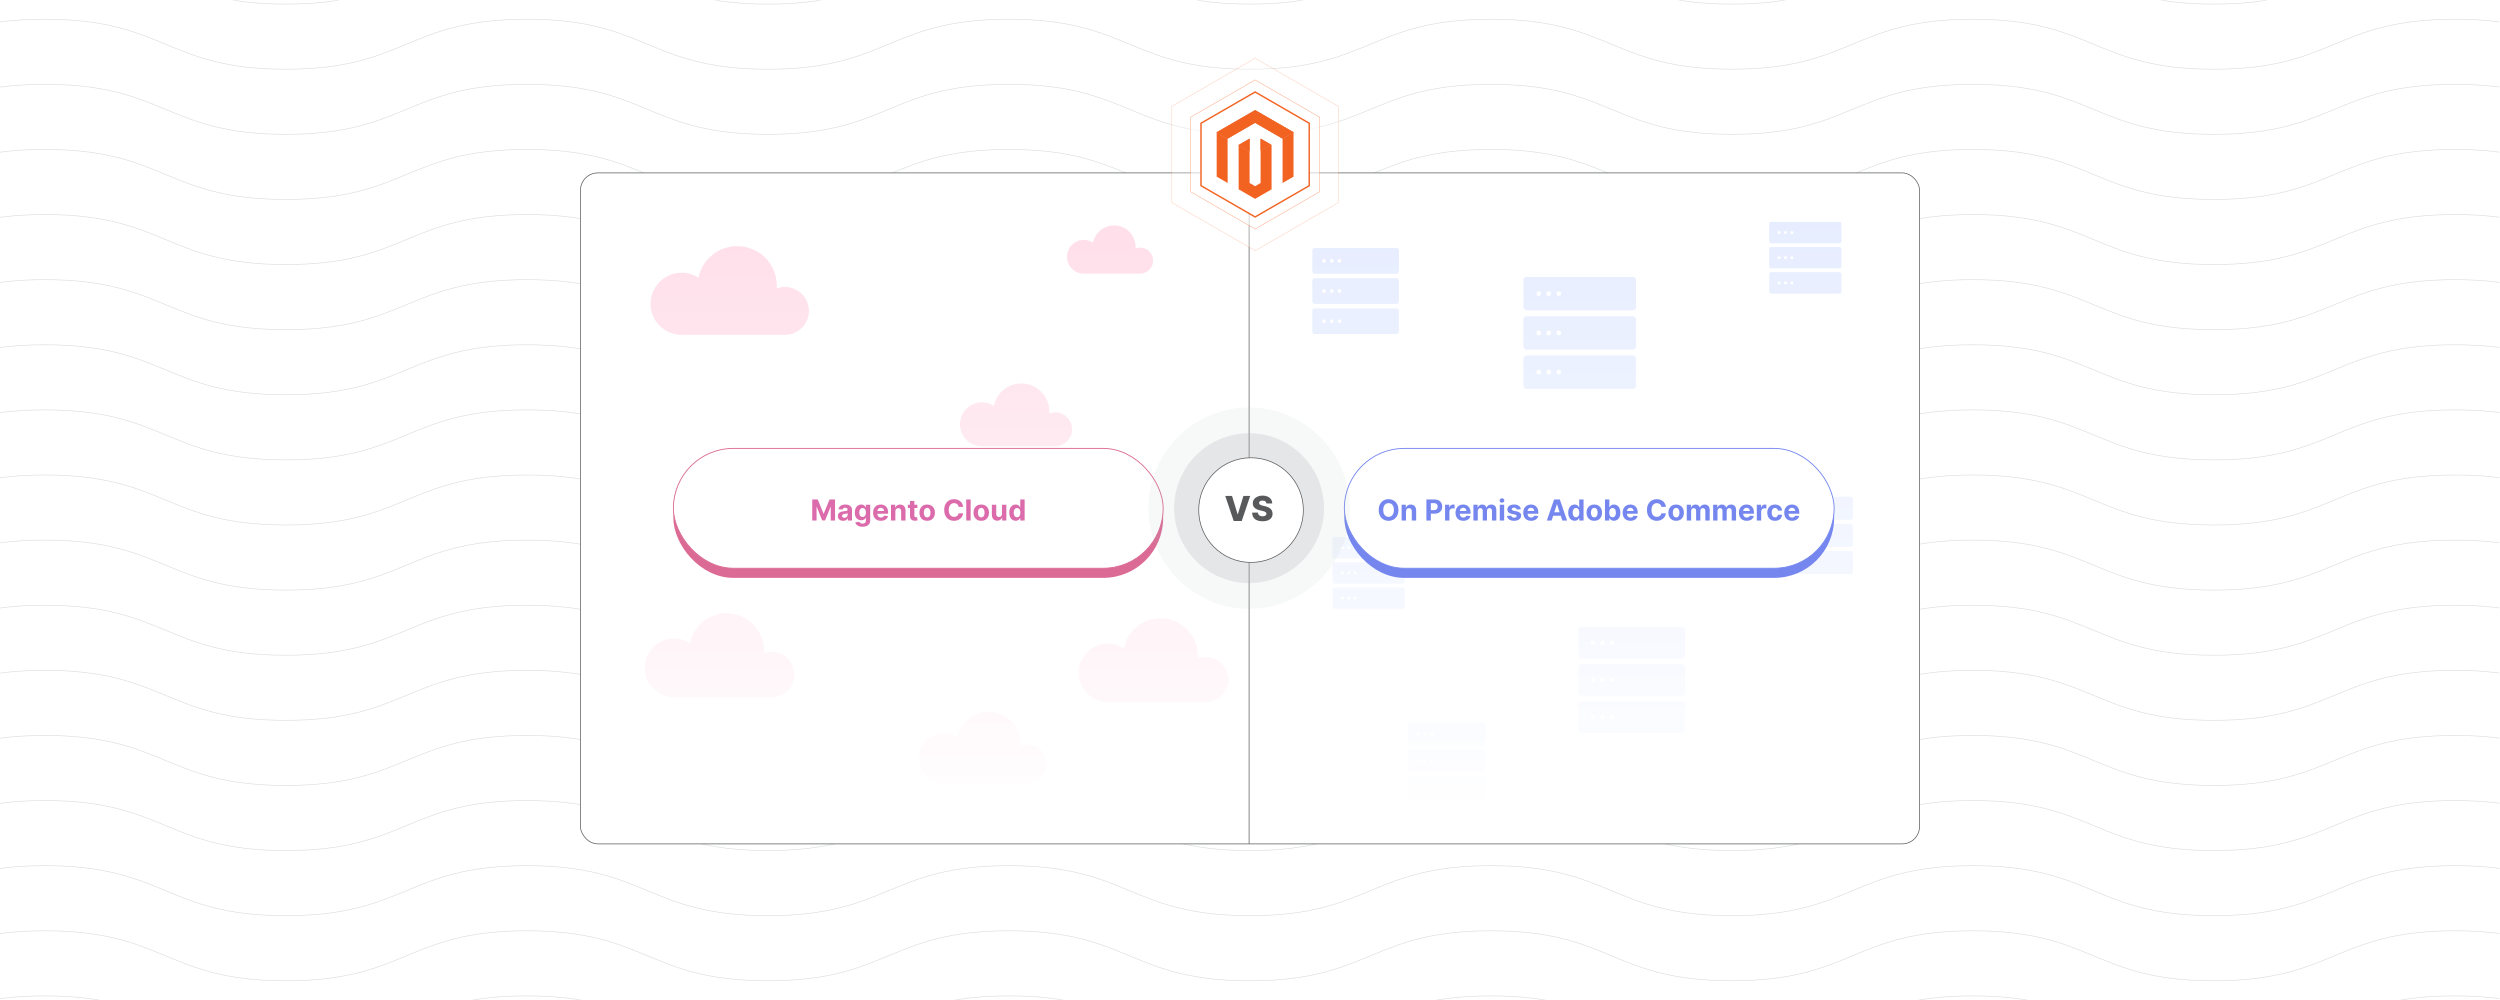 <?xml version="1.0" encoding="UTF-8"?><svg id="Layer_1" xmlns="http://www.w3.org/2000/svg" xmlns:xlink="http://www.w3.org/1999/xlink" viewBox="0 0 1000 400"><defs><clipPath id="clippath"><rect x="-.192" y=".084" width="1000" height="400" fill="none" stroke-width="0"/></clipPath><linearGradient id="linear-gradient" x1="499.643" y1="213.765" x2="499.643" y2="128.159" gradientUnits="userSpaceOnUse"><stop offset="0" stop-color="#fff"/><stop offset=".158" stop-color="#fff" stop-opacity=".987"/><stop offset=".288" stop-color="#fff" stop-opacity=".947"/><stop offset=".408" stop-color="#fff" stop-opacity=".88"/><stop offset=".522" stop-color="#fff" stop-opacity=".785"/><stop offset=".632" stop-color="#fff" stop-opacity=".662"/><stop offset=".738" stop-color="#fff" stop-opacity=".512"/><stop offset=".842" stop-color="#fff" stop-opacity=".333"/><stop offset=".942" stop-color="#fff" stop-opacity=".132"/><stop offset="1" stop-color="#fff" stop-opacity="0"/></linearGradient><linearGradient id="linear-gradient-2" x1="365.799" y1="325.98" x2="365.799" y2="81.887" gradientUnits="userSpaceOnUse"><stop offset="0" stop-color="#fff"/><stop offset=".267" stop-color="#fff" stop-opacity=".721"/><stop offset=".776" stop-color="#fff" stop-opacity=".207"/><stop offset="1" stop-color="#fff" stop-opacity="0"/></linearGradient><linearGradient id="linear-gradient-3" x1="634.186" y1="328.294" x2="634.186" y2="84.201" gradientUnits="userSpaceOnUse"><stop offset="0" stop-color="#fff"/><stop offset=".267" stop-color="#fff" stop-opacity=".722"/><stop offset=".776" stop-color="#fff" stop-opacity=".207"/><stop offset="1" stop-color="#fff" stop-opacity="0"/></linearGradient><filter id="drop-shadow-1" filterUnits="userSpaceOnUse"><feOffset dx="2" dy="2"/><feGaussianBlur result="blur" stdDeviation="3"/><feFlood flood-color="#333" flood-opacity=".07"/><feComposite in2="blur" operator="in"/><feComposite in="SourceGraphic"/></filter><filter id="drop-shadow-2" filterUnits="userSpaceOnUse"><feOffset dx="2" dy="2"/><feGaussianBlur result="blur-2" stdDeviation="3"/><feFlood flood-color="#333" flood-opacity=".07"/><feComposite in2="blur-2" operator="in"/><feComposite in="SourceGraphic"/></filter><filter id="drop-shadow-3" filterUnits="userSpaceOnUse"><feOffset dx=".777" dy=".777"/><feGaussianBlur result="blur-3" stdDeviation="1.165"/><feFlood flood-color="#333" flood-opacity=".07"/><feComposite in2="blur-3" operator="in"/><feComposite in="SourceGraphic"/></filter><filter id="drop-shadow-4" filterUnits="userSpaceOnUse"><feOffset dx="2.409" dy="2.409"/><feGaussianBlur result="blur-4" stdDeviation="3.613"/><feFlood flood-color="#333" flood-opacity=".08"/><feComposite in2="blur-4" operator="in"/><feComposite in="SourceGraphic"/></filter></defs><g clip-path="url(#clippath)"><rect width="1000" height="400" fill="#fff" stroke-width="0"/><path d="M-174.809-18.359C-126.609-18.359-126.609,1.641-78.409,1.641S-30.209-18.359,17.991-18.359,66.192,1.641,114.392,1.641s48.2-20,96.4-20S258.991,1.641,307.191,1.641s48.2-20,96.4-20S451.79,1.641,499.989,1.641s48.201-20,96.401-20S644.59,1.641,692.79,1.641s48.201-20,96.401-20S837.391,1.641,885.591,1.641s48.201-20,96.403-20,48.204,20,96.407,20,48.204-20,96.407-20" fill="none" stroke="#dbdcdd" stroke-miterlimit="10" stroke-width=".25"/><path d="M-174.809,7.686c48.2,0,48.2,20,96.399,20S-30.209,7.686,17.991,7.686s48.2,20,96.4,20S162.592,7.686,210.792,7.686s48.199,20,96.399,20,48.2-20,96.4-20,48.199,20,96.397,20,48.201-20,96.401-20,48.2,20,96.4,20,48.201-20,96.401-20,48.2,20,96.4,20,48.201-20,96.403-20,48.204,20,96.407,20,48.204-20,96.407-20" fill="none" stroke="#dbdcdd" stroke-miterlimit="10" stroke-width=".25"/><path d="M-174.809,33.731c48.2,0,48.2,20,96.399,20S-30.209,33.731,17.991,33.731s48.2,20,96.4,20,48.2-20,96.4-20,48.199,20,96.399,20,48.2-20,96.4-20,48.199,20,96.397,20,48.201-20,96.401-20,48.2,20,96.4,20,48.201-20,96.401-20,48.2,20,96.4,20,48.201-20,96.403-20,48.204,20,96.407,20,48.204-20,96.407-20" fill="none" stroke="#dbdcdd" stroke-miterlimit="10" stroke-width=".25"/><path d="M-174.809,59.776c48.2,0,48.2,20,96.399,20S-30.209,59.776,17.991,59.776s48.2,20,96.4,20,48.2-20,96.4-20,48.199,20,96.399,20,48.2-20,96.4-20,48.199,20,96.397,20,48.201-20,96.401-20,48.2,20,96.4,20,48.201-20,96.401-20,48.2,20,96.4,20,48.201-20,96.403-20,48.204,20,96.407,20,48.204-20,96.407-20" fill="none" stroke="#dbdcdd" stroke-miterlimit="10" stroke-width=".25"/><path d="M-174.809,85.82c48.2,0,48.2,20,96.399,20s48.2-20,96.401-20,48.2,20,96.4,20,48.2-20,96.4-20,48.199,20,96.399,20,48.2-20,96.4-20,48.199,20,96.397,20,48.201-20,96.401-20,48.2,20,96.4,20,48.201-20,96.401-20,48.2,20,96.4,20,48.201-20,96.403-20,48.204,20,96.407,20,48.204-20,96.407-20" fill="none" stroke="#dbdcdd" stroke-miterlimit="10" stroke-width=".25"/><path d="M-174.809,111.865c48.2,0,48.2,20,96.399,20s48.2-20,96.401-20,48.2,20,96.4,20,48.2-20,96.4-20,48.199,20,96.399,20,48.2-20,96.4-20,48.199,20,96.397,20,48.201-20,96.401-20,48.2,20,96.4,20,48.201-20,96.401-20,48.2,20,96.4,20,48.201-20,96.403-20,48.204,20,96.407,20,48.204-20,96.407-20" fill="none" stroke="#dbdcdd" stroke-miterlimit="10" stroke-width=".25"/><path d="M-174.809,137.91c48.2,0,48.2,20,96.399,20s48.2-20,96.401-20,48.2,20,96.4,20,48.2-20,96.4-20,48.199,20,96.399,20,48.2-20,96.4-20,48.199,20,96.397,20,48.201-20,96.401-20,48.2,20,96.4,20,48.201-20,96.401-20,48.2,20,96.4,20,48.201-20,96.403-20,48.204,20,96.407,20,48.204-20,96.407-20" fill="none" stroke="#dbdcdd" stroke-miterlimit="10" stroke-width=".25"/><path d="M-174.809,163.955c48.2,0,48.2,20,96.399,20s48.2-20,96.401-20,48.2,20,96.4,20,48.2-20,96.4-20,48.199,20,96.399,20,48.2-20,96.4-20,48.199,20,96.397,20,48.201-20,96.401-20,48.2,20,96.4,20,48.201-20,96.401-20,48.2,20,96.4,20,48.201-20,96.403-20,48.204,20,96.407,20,48.204-20,96.407-20" fill="none" stroke="#dbdcdd" stroke-miterlimit="10" stroke-width=".25"/><path d="M-174.809,190c48.2,0,48.2,20,96.399,20s48.2-20,96.401-20,48.2,20,96.4,20,48.2-20,96.4-20,48.199,20,96.399,20,48.2-20,96.4-20,48.199,20,96.397,20,48.201-20,96.401-20,48.2,20,96.4,20,48.201-20,96.401-20,48.2,20,96.4,20,48.201-20,96.403-20,48.204,20,96.407,20,48.204-20,96.407-20" fill="none" stroke="#dbdcdd" stroke-miterlimit="10" stroke-width=".25"/><path d="M-174.809,216.045c48.2,0,48.2,20,96.399,20s48.2-20,96.401-20,48.2,20,96.4,20,48.2-20,96.4-20,48.199,20,96.399,20,48.2-20,96.4-20,48.199,20,96.397,20,48.201-20,96.401-20,48.2,20,96.4,20,48.201-20,96.401-20,48.2,20,96.4,20,48.201-20,96.403-20,48.204,20,96.407,20,48.204-20,96.407-20" fill="none" stroke="#dbdcdd" stroke-miterlimit="10" stroke-width=".25"/><path d="M-174.809,242.09c48.2,0,48.2,20,96.399,20s48.2-20,96.401-20,48.2,20,96.4,20,48.2-20,96.4-20,48.199,20,96.399,20,48.2-20,96.4-20,48.199,20,96.397,20,48.201-20,96.401-20,48.2,20,96.4,20,48.201-20,96.401-20,48.2,20,96.4,20,48.201-20,96.403-20,48.204,20,96.407,20,48.204-20,96.407-20" fill="none" stroke="#dbdcdd" stroke-miterlimit="10" stroke-width=".25"/><path d="M-174.809,268.135c48.2,0,48.2,20,96.399,20s48.2-20,96.401-20,48.2,20,96.4,20,48.2-20,96.4-20,48.199,20,96.399,20,48.2-20,96.4-20,48.199,20,96.397,20,48.201-20,96.401-20,48.2,20,96.4,20,48.201-20,96.401-20,48.2,20,96.4,20,48.201-20,96.403-20,48.204,20,96.407,20,48.204-20,96.407-20" fill="none" stroke="#dbdcdd" stroke-miterlimit="10" stroke-width=".25"/><path d="M-174.809,294.18c48.2,0,48.2,20,96.399,20s48.2-20,96.401-20,48.2,20,96.4,20,48.2-20,96.4-20,48.199,20,96.399,20,48.2-20,96.4-20,48.199,20,96.397,20,48.201-20,96.401-20,48.2,20,96.4,20,48.201-20,96.401-20,48.2,20,96.4,20,48.201-20,96.403-20,48.204,20,96.407,20,48.204-20,96.407-20" fill="none" stroke="#dbdcdd" stroke-miterlimit="10" stroke-width=".25"/><path d="M-174.809,320.224c48.2,0,48.2,20,96.399,20s48.2-20,96.401-20,48.2,20,96.4,20,48.2-20,96.4-20,48.199,20,96.399,20,48.2-20,96.4-20,48.199,20,96.397,20,48.201-20,96.401-20,48.2,20,96.4,20,48.201-20,96.401-20,48.2,20,96.4,20,48.201-20,96.403-20,48.204,20,96.407,20,48.204-20,96.407-20" fill="none" stroke="#dbdcdd" stroke-miterlimit="10" stroke-width=".25"/><path d="M-174.809,346.269c48.2,0,48.2,20,96.399,20s48.2-20,96.401-20,48.2,20,96.4,20,48.2-20,96.4-20,48.199,20,96.399,20,48.2-20,96.4-20,48.199,20,96.397,20,48.201-20,96.401-20,48.2,20,96.4,20,48.201-20,96.401-20,48.2,20,96.4,20,48.201-20,96.403-20,48.204,20,96.407,20,48.204-20,96.407-20" fill="none" stroke="#dbdcdd" stroke-miterlimit="10" stroke-width=".25"/><path d="M-174.809,372.314c48.2,0,48.2,20,96.399,20s48.2-20,96.401-20,48.2,20,96.4,20,48.2-20,96.4-20,48.199,20,96.399,20,48.2-20,96.4-20,48.199,20,96.397,20,48.201-20,96.401-20,48.2,20,96.4,20,48.201-20,96.401-20,48.2,20,96.4,20,48.201-20,96.403-20,48.204,20,96.407,20,48.204-20,96.407-20" fill="none" stroke="#dbdcdd" stroke-miterlimit="10" stroke-width=".25"/><path d="M-174.809,398.359c48.2,0,48.2,20,96.399,20s48.2-20,96.401-20,48.2,20,96.4,20,48.2-20,96.4-20,48.199,20,96.399,20,48.2-20,96.4-20,48.199,20,96.397,20,48.201-20,96.401-20,48.2,20,96.4,20,48.201-20,96.401-20,48.2,20,96.4,20,48.201-20,96.403-20,48.204,20,96.407,20,48.204-20,96.407-20" fill="none" stroke="#dbdcdd" stroke-miterlimit="10" stroke-width=".25"/><rect x="232.191" y="69.162" width="535.617" height="268.387" rx="6.925" ry="6.925" fill="#fff" stroke="#58595b" stroke-miterlimit="10" stroke-width=".289"/><rect x="273.653" y="128.159" width="451.98" height="85.606" fill="url(#linear-gradient)" opacity=".72" stroke-width="0"/><line x1="499.637" y1="69.348" x2="499.636" y2="337.549" fill="#fff" stroke="#58595b" stroke-miterlimit="10" stroke-width=".289"/><path d="M314.17,114.779c-1.225-.022-2.399.185-3.482.583.024-.353.04-.709.04-1.068,0-8.749-7.093-15.842-15.842-15.842-7.649,0-14.032,5.421-15.516,12.631-1.991-1.289-4.371-2.026-6.928-1.988-6.735.099-12.231,5.673-12.239,12.409-.008,6.87,5.558,12.441,12.426,12.441h41.361c5.415,0,9.782-4.491,9.577-9.952-.189-5.043-4.352-9.121-9.398-9.213Z" fill="#ffdee9" stroke-width="0"/><path d="M422.189,164.938c-.867-.016-1.698.131-2.465.412.017-.25.028-.502.028-.756,0-6.194-5.021-11.215-11.215-11.215-5.415,0-9.933,3.838-10.984,8.942-1.409-.912-3.094-1.434-4.904-1.408-4.768.07-8.658,4.016-8.664,8.784-.006,4.863,3.935,8.807,8.796,8.807h29.28c3.834,0,6.925-3.18,6.78-7.045-.134-3.57-3.081-6.457-6.653-6.522Z" fill="#ffdee9" stroke-width="0"/><path d="M308.901,260.759c-1.158-.021-2.268.175-3.291.551.022-.334.038-.67.038-1.009,0-8.27-6.704-14.974-14.974-14.974-7.23,0-13.263,5.125-14.666,11.94-1.882-1.218-4.132-1.915-6.548-1.88-6.366.094-11.561,5.362-11.569,11.729-.008,6.493,5.254,11.76,11.745,11.76h39.096c5.119,0,9.246-4.245,9.052-9.407-.179-4.767-4.114-8.622-8.883-8.709Z" fill="#ffdee9" stroke-width="0"/><path d="M482.426,262.747c-1.158-.021-2.268.175-3.291.551.022-.334.038-.67.038-1.009,0-8.27-6.704-14.974-14.974-14.974-7.23,0-13.263,5.125-14.666,11.94-1.882-1.218-4.132-1.915-6.548-1.88-6.366.094-11.561,5.362-11.569,11.729-.008,6.493,5.254,11.76,11.745,11.76h39.096c5.119,0,9.246-4.245,9.052-9.407-.179-4.767-4.114-8.622-8.883-8.709Z" fill="#ffdee9" stroke-width="0"/><path d="M456.126,99.046c-.666-.012-1.304.101-1.893.317.013-.192.022-.385.022-.581,0-4.756-3.856-8.612-8.612-8.612-4.158,0-7.628,2.947-8.435,6.867-1.082-.701-2.376-1.101-3.766-1.081-3.661.054-6.649,3.084-6.653,6.746-.004,3.734,3.022,6.763,6.755,6.763h22.485c2.944,0,5.317-2.442,5.206-5.41-.103-2.741-2.366-4.959-5.109-5.009Z" fill="#ffdee9" stroke-width="0"/><path d="M338.128,192.936c-.666-.012-1.304.101-1.893.317.013-.192.022-.385.022-.581,0-4.756-3.856-8.612-8.612-8.612-4.158,0-7.628,2.947-8.435,6.867-1.082-.701-2.376-1.101-3.766-1.081-3.661.054-6.649,3.084-6.653,6.746-.004,3.734,3.022,6.763,6.755,6.763h22.485c2.944,0,5.317-2.442,5.206-5.41-.103-2.741-2.366-4.959-5.109-5.009Z" fill="#ffdee9" stroke-width="0"/><path d="M411.034,297.839c-.986-.018-1.93.149-2.8.469.019-.284.032-.57.032-.859,0-7.038-5.705-12.743-12.743-12.743-6.153,0-11.287,4.361-12.48,10.16-1.601-1.036-3.516-1.63-5.572-1.599-5.418.08-9.838,4.563-9.845,9.981-.007,5.526,4.471,10.007,9.995,10.007h33.27c4.356,0,7.868-3.613,7.703-8.005-.152-4.056-3.501-7.337-7.559-7.411Z" fill="#ffdee9" stroke-width="0"/><rect x="240.282" y="81.887" width="251.034" height="244.093" fill="url(#linear-gradient-2)" opacity=".99" stroke-width="0"/><rect x="524.914" y="99.201" width="34.656" height="10.283" rx=".958" ry=".958" fill="#e6edff" stroke-width="0"/><circle cx="529.631" cy="104.342" r=".72" fill="#fff" stroke-width="0"/><circle cx="532.709" cy="104.342" r=".72" fill="#fff" stroke-width="0"/><circle cx="535.788" cy="104.342" r=".72" fill="#fff" stroke-width="0"/><rect x="524.914" y="111.279" width="34.656" height="10.283" rx=".958" ry=".958" fill="#e6edff" stroke-width="0"/><circle cx="529.631" cy="116.42" r=".72" fill="#fff" stroke-width="0"/><circle cx="532.709" cy="116.42" r=".72" fill="#fff" stroke-width="0"/><circle cx="535.788" cy="116.42" r=".72" fill="#fff" stroke-width="0"/><rect x="524.914" y="123.356" width="34.656" height="10.283" rx=".958" ry=".958" fill="#e6edff" stroke-width="0"/><circle cx="529.631" cy="128.498" r=".72" fill="#fff" stroke-width="0"/><circle cx="532.709" cy="128.498" r=".72" fill="#fff" stroke-width="0"/><circle cx="535.788" cy="128.498" r=".72" fill="#fff" stroke-width="0"/><rect x="609.363" y="110.77" width="45.068" height="13.372" rx="1.246" ry="1.246" fill="#e6edff" stroke-width="0"/><circle cx="615.497" cy="117.455" r=".936" fill="#fff" stroke-width="0"/><circle cx="619.501" cy="117.455" r=".936" fill="#fff" stroke-width="0"/><circle cx="623.504" cy="117.455" r=".936" fill="#fff" stroke-width="0"/><rect x="609.363" y="126.475" width="45.068" height="13.372" rx="1.246" ry="1.246" fill="#e6edff" stroke-width="0"/><circle cx="615.497" cy="133.161" r=".936" fill="#fff" stroke-width="0"/><circle cx="619.501" cy="133.161" r=".936" fill="#fff" stroke-width="0"/><circle cx="623.504" cy="133.161" r=".936" fill="#fff" stroke-width="0"/><rect x="609.363" y="142.181" width="45.068" height="13.372" rx="1.246" ry="1.246" fill="#e6edff" stroke-width="0"/><circle cx="615.497" cy="148.867" r=".936" fill="#fff" stroke-width="0"/><circle cx="619.501" cy="148.867" r=".936" fill="#fff" stroke-width="0"/><circle cx="623.504" cy="148.867" r=".936" fill="#fff" stroke-width="0"/><rect x="533.012" y="214.834" width="28.872" height="8.566" rx=".798" ry=".798" fill="#e6edff" stroke-width="0"/><circle cx="536.942" cy="219.117" r=".6" fill="#fff" stroke-width="0"/><circle cx="539.506" cy="219.117" r=".6" fill="#fff" stroke-width="0"/><circle cx="542.071" cy="219.117" r=".6" fill="#fff" stroke-width="0"/><rect x="533.012" y="224.896" width="28.872" height="8.566" rx=".798" ry=".798" fill="#e6edff" stroke-width="0"/><circle cx="536.942" cy="229.179" r=".6" fill="#fff" stroke-width="0"/><circle cx="539.506" cy="229.179" r=".6" fill="#fff" stroke-width="0"/><circle cx="542.071" cy="229.179" r=".6" fill="#fff" stroke-width="0"/><rect x="533.012" y="234.958" width="28.872" height="8.566" rx=".798" ry=".798" fill="#e6edff" stroke-width="0"/><circle cx="536.942" cy="239.241" r=".6" fill="#fff" stroke-width="0"/><circle cx="539.506" cy="239.241" r=".6" fill="#fff" stroke-width="0"/><circle cx="542.071" cy="239.241" r=".6" fill="#fff" stroke-width="0"/><rect x="707.694" y="88.739" width="28.872" height="8.566" rx=".798" ry=".798" fill="#e6edff" stroke-width="0"/><circle cx="711.624" cy="93.022" r=".6" fill="#fff" stroke-width="0"/><circle cx="714.189" cy="93.022" r=".6" fill="#fff" stroke-width="0"/><circle cx="716.754" cy="93.022" r=".6" fill="#fff" stroke-width="0"/><rect x="707.694" y="98.8" width="28.872" height="8.566" rx=".798" ry=".798" fill="#e6edff" stroke-width="0"/><circle cx="711.624" cy="103.084" r=".6" fill="#fff" stroke-width="0"/><circle cx="714.189" cy="103.084" r=".6" fill="#fff" stroke-width="0"/><circle cx="716.754" cy="103.084" r=".6" fill="#fff" stroke-width="0"/><rect x="707.694" y="108.862" width="28.872" height="8.566" rx=".798" ry=".798" fill="#e6edff" stroke-width="0"/><circle cx="711.624" cy="113.145" r=".6" fill="#fff" stroke-width="0"/><circle cx="714.189" cy="113.145" r=".6" fill="#fff" stroke-width="0"/><circle cx="716.754" cy="113.145" r=".6" fill="#fff" stroke-width="0"/><rect x="631.389" y="250.786" width="42.662" height="12.658" rx="1.179" ry="1.179" fill="#e6edff" stroke-width="0"/><circle cx="637.196" cy="257.115" r=".886" fill="#fff" stroke-width="0"/><circle cx="640.986" cy="257.115" r=".886" fill="#fff" stroke-width="0"/><circle cx="644.775" cy="257.115" r=".886" fill="#fff" stroke-width="0"/><rect x="631.389" y="265.653" width="42.662" height="12.658" rx="1.179" ry="1.179" fill="#e6edff" stroke-width="0"/><circle cx="637.196" cy="271.982" r=".886" fill="#fff" stroke-width="0"/><circle cx="640.986" cy="271.982" r=".886" fill="#fff" stroke-width="0"/><circle cx="644.775" cy="271.982" r=".886" fill="#fff" stroke-width="0"/><rect x="631.389" y="280.521" width="42.662" height="12.658" rx="1.179" ry="1.179" fill="#e6edff" stroke-width="0"/><circle cx="637.196" cy="286.85" r=".886" fill="#fff" stroke-width="0"/><circle cx="640.986" cy="286.85" r=".886" fill="#fff" stroke-width="0"/><circle cx="644.775" cy="286.85" r=".886" fill="#fff" stroke-width="0"/><rect x="563.09" y="288.879" width="31.186" height="9.253" rx=".862" ry=".862" fill="#e6edff" stroke-width="0"/><circle cx="567.334" cy="293.506" r=".648" fill="#fff" stroke-width="0"/><circle cx="570.105" cy="293.506" r=".648" fill="#fff" stroke-width="0"/><circle cx="572.875" cy="293.506" r=".648" fill="#fff" stroke-width="0"/><rect x="563.09" y="299.747" width="31.186" height="9.253" rx=".862" ry=".862" fill="#e6edff" stroke-width="0"/><circle cx="567.334" cy="304.374" r=".648" fill="#fff" stroke-width="0"/><circle cx="570.105" cy="304.374" r=".648" fill="#fff" stroke-width="0"/><circle cx="572.875" cy="304.374" r=".648" fill="#fff" stroke-width="0"/><rect x="563.09" y="310.615" width="31.186" height="9.253" rx=".862" ry=".862" fill="#e6edff" stroke-width="0"/><circle cx="567.334" cy="315.242" r=".648" fill="#fff" stroke-width="0"/><circle cx="570.105" cy="315.242" r=".648" fill="#fff" stroke-width="0"/><circle cx="572.875" cy="315.242" r=".648" fill="#fff" stroke-width="0"/><rect x="710.008" y="198.646" width="31.186" height="9.253" rx=".862" ry=".862" fill="#e6edff" stroke-width="0"/><circle cx="714.253" cy="203.272" r=".648" fill="#fff" stroke-width="0"/><circle cx="717.023" cy="203.272" r=".648" fill="#fff" stroke-width="0"/><circle cx="719.793" cy="203.272" r=".648" fill="#fff" stroke-width="0"/><rect x="710.008" y="209.514" width="31.186" height="9.253" rx=".862" ry=".862" fill="#e6edff" stroke-width="0"/><circle cx="714.253" cy="214.14" r=".648" fill="#fff" stroke-width="0"/><circle cx="717.023" cy="214.14" r=".648" fill="#fff" stroke-width="0"/><circle cx="719.793" cy="214.14" r=".648" fill="#fff" stroke-width="0"/><rect x="710.008" y="220.382" width="31.186" height="9.253" rx=".862" ry=".862" fill="#e6edff" stroke-width="0"/><circle cx="714.253" cy="225.008" r=".648" fill="#fff" stroke-width="0"/><circle cx="717.023" cy="225.008" r=".648" fill="#fff" stroke-width="0"/><circle cx="719.793" cy="225.008" r=".648" fill="#fff" stroke-width="0"/><rect x="508.669" y="84.201" width="251.034" height="244.093" fill="url(#linear-gradient-3)" stroke-width="0"/><g filter="url(#drop-shadow-1)"><rect x="267.355" y="181.22" width="195.905" height="47.93" rx="23.965" ry="23.965" fill="#db6b94" stroke-width="0"/><rect x="267.355" y="177.367" width="195.905" height="47.93" rx="23.965" ry="23.965" fill="#fff" stroke="#db6b94" stroke-miterlimit="10" stroke-width=".363"/><path d="M322.894,197.791h2.193l2.317,5.652h.099l2.317-5.652h2.193v8.413h-1.725v-5.477h-.07l-2.177,5.436h-1.175l-2.177-5.456h-.07v5.497h-1.725v-8.413Z" fill="#db6bab" stroke-width="0"/><path d="M335.243,206.323c-.402,0-.761-.07-1.076-.212-.315-.141-.564-.351-.746-.628-.182-.278-.273-.625-.273-1.042,0-.351.064-.644.193-.883s.304-.43.526-.575.475-.255.758-.329c.284-.073.582-.126.894-.155.367-.039.663-.075.887-.109s.388-.086.489-.154c.101-.068.152-.17.152-.304v-.024c0-.261-.082-.462-.245-.605-.163-.142-.394-.213-.692-.213-.315,0-.566.069-.752.207-.186.139-.31.311-.37.519l-1.619-.131c.082-.384.244-.716.485-.996.241-.281.552-.497.935-.649.382-.152.825-.229,1.329-.229.351,0,.687.041,1.009.124.322.082.608.209.858.382.251.172.449.394.594.663s.218.593.218.968v4.256h-1.66v-.875h-.049c-.102.197-.237.37-.407.519s-.374.266-.612.35c-.238.083-.513.125-.826.125ZM335.745,205.115c.257,0,.485-.051.682-.154.197-.102.352-.241.464-.417.112-.175.169-.373.169-.595v-.67c-.055.035-.129.067-.224.097-.095.028-.201.055-.319.078-.118.022-.235.044-.353.061s-.225.033-.32.047c-.206.03-.385.078-.538.144-.154.066-.273.154-.357.266-.085.11-.127.248-.127.412,0,.238.087.42.261.545.174.124.395.186.664.186Z" fill="#db6bab" stroke-width="0"/><path d="M342.999,208.702c-.567,0-1.052-.078-1.456-.232-.404-.154-.725-.365-.963-.631s-.393-.564-.464-.895l1.619-.218c.049.126.127.244.234.353.106.109.248.198.425.265.177.067.393.101.647.101.381,0,.695-.092.943-.277.248-.185.372-.493.372-.926v-1.154h-.074c-.077.175-.191.341-.345.497-.154.156-.351.283-.592.382s-.529.147-.863.147c-.474,0-.904-.109-1.292-.33s-.696-.559-.924-1.015-.343-1.033-.343-1.731c0-.715.116-1.312.349-1.791.233-.479.543-.839.93-1.077.388-.238.813-.357,1.276-.357.353,0,.649.06.887.179s.431.268.577.444.26.35.339.519h.066v-1.06h1.738v6.371c0,.537-.131.986-.395,1.348-.263.361-.626.633-1.091.815-.464.182-.998.273-1.6.273ZM343.036,204.798c.282,0,.521-.07.717-.211.196-.142.347-.344.452-.608s.158-.581.158-.951c0-.369-.052-.69-.156-.963s-.255-.484-.452-.635c-.197-.15-.436-.227-.719-.227-.288,0-.53.078-.727.232-.197.155-.347.369-.448.643-.102.274-.152.591-.152.949,0,.364.051.679.154.943.102.264.252.468.448.611.196.144.438.216.725.216Z" fill="#db6bab" stroke-width="0"/><path d="M350.357,206.327c-.649,0-1.208-.132-1.674-.397-.467-.264-.826-.64-1.078-1.125-.252-.486-.378-1.062-.378-1.728,0-.649.126-1.219.378-1.709s.607-.872,1.066-1.147c.459-.273.998-.411,1.617-.411.416,0,.804.066,1.165.199.36.133.675.332.945.598.27.267.48.6.63,1.001.151.401.226.87.226,1.407v.48h-5.328v-1.085h3.681c0-.252-.055-.475-.164-.669-.11-.195-.261-.348-.454-.459-.193-.11-.417-.166-.671-.166-.266,0-.501.061-.705.183-.204.122-.364.285-.479.489-.115.204-.174.431-.176.68v1.031c0,.312.058.582.174.81.117.228.282.402.495.525.214.123.467.185.76.185.194,0,.372-.027.534-.082s.3-.137.415-.246.203-.244.263-.402l1.619.106c-.082.389-.25.728-.503,1.017-.253.289-.58.514-.978.674s-.858.24-1.378.24Z" fill="#db6bab" stroke-width="0"/><path d="M356.145,202.555v3.648h-1.75v-6.31h1.668v1.113h.074c.14-.367.373-.658.702-.873.329-.216.727-.323,1.196-.323.438,0,.82.097,1.146.288.326.191.579.465.76.819.181.354.272.777.272,1.268v4.018h-1.75v-3.705c.002-.387-.096-.689-.296-.906-.2-.218-.475-.326-.826-.326-.236,0-.443.05-.623.151s-.319.249-.419.441c-.1.193-.151.426-.154.696Z" fill="#db6bab" stroke-width="0"/><path d="M364.944,199.894v1.315h-3.8v-1.315h3.8ZM362.007,198.381h1.75v5.883c0,.162.024.287.074.376.049.09.119.151.207.188.089.035.192.053.31.053.082,0,.165-.007.247-.022.082-.015.145-.026.189-.034l.275,1.302c-.088.027-.211.06-.37.097-.159.037-.352.06-.579.067-.422.017-.79-.039-1.107-.168s-.562-.329-.738-.6c-.175-.272-.261-.613-.259-1.027v-6.113Z" fill="#db6bab" stroke-width="0"/><path d="M368.868,206.327c-.638,0-1.19-.136-1.653-.408-.464-.273-.822-.653-1.074-1.143-.252-.488-.378-1.057-.378-1.702,0-.652.126-1.223.378-1.712.252-.488.61-.869,1.074-1.142.464-.273,1.015-.409,1.653-.409s1.19.137,1.654.409c.464.273.822.653,1.074,1.142.252.489.378,1.06.378,1.712,0,.645-.126,1.214-.378,1.702-.252.489-.61.87-1.074,1.143-.464.273-1.016.408-1.654.408ZM368.876,204.971c.29,0,.533-.083.727-.249.194-.165.342-.392.442-.68.1-.287.15-.614.15-.981s-.05-.694-.15-.982c-.1-.287-.248-.515-.442-.682s-.437-.25-.727-.25c-.293,0-.539.083-.737.25-.199.167-.348.395-.448.682-.1.288-.15.615-.15.982s.05.694.15.981c.1.288.249.515.448.68.198.166.444.249.737.249Z" fill="#db6bab" stroke-width="0"/><path d="M383.254,200.736h-1.799c-.033-.232-.1-.44-.202-.622-.101-.183-.231-.338-.39-.467s-.342-.228-.548-.296c-.207-.068-.431-.102-.672-.102-.435,0-.815.107-1.138.322-.323.215-.574.527-.752.936-.178.41-.267.906-.267,1.489,0,.601.09,1.105.269,1.512.18.408.431.717.754.925s.697.312,1.122.312c.238,0,.46-.032.664-.095.204-.064.385-.155.544-.277.159-.122.291-.271.397-.446.105-.175.179-.375.22-.6l1.799.009c-.047.386-.163.758-.347,1.115-.185.357-.433.677-.744.957-.311.281-.681.503-1.109.665-.429.163-.913.245-1.452.245-.75,0-1.421-.17-2.011-.51-.59-.34-1.056-.831-1.397-1.475s-.511-1.423-.511-2.338c0-.917.172-1.697.518-2.341s.814-1.135,1.405-1.474c.592-.338,1.257-.507,1.997-.507.487,0,.94.068,1.358.205.417.138.788.337,1.111.598.323.262.586.582.79.96s.335.81.393,1.298Z" fill="#db6bab" stroke-width="0"/><path d="M386.248,197.791v8.413h-1.75v-8.413h1.75Z" fill="#db6bab" stroke-width="0"/><path d="M390.497,206.327c-.638,0-1.19-.136-1.653-.408-.464-.273-.822-.653-1.074-1.143-.252-.488-.378-1.057-.378-1.702,0-.652.126-1.223.378-1.712.252-.488.61-.869,1.074-1.142.464-.273,1.015-.409,1.653-.409s1.19.137,1.654.409c.464.273.822.653,1.074,1.142.252.489.378,1.06.378,1.712,0,.645-.126,1.214-.378,1.702-.252.489-.61.87-1.074,1.143-.464.273-1.016.408-1.654.408ZM390.505,204.971c.29,0,.533-.083.727-.249.194-.165.342-.392.442-.68.1-.287.15-.614.15-.981s-.05-.694-.15-.982c-.1-.287-.248-.515-.442-.682s-.437-.25-.727-.25c-.293,0-.539.083-.737.25-.199.167-.348.395-.448.682-.1.288-.15.615-.15.982s.05.694.15.981c.1.288.249.515.448.68.198.166.444.249.737.249Z" fill="#db6bab" stroke-width="0"/><path d="M398.79,203.517v-3.623h1.75v6.31h-1.681v-1.147h-.065c-.143.37-.379.667-.709.892-.33.225-.732.337-1.206.337-.422,0-.793-.096-1.113-.287-.32-.192-.57-.465-.75-.817-.18-.353-.271-.777-.273-1.27v-4.018h1.75v3.705c.003.372.103.667.3.883.197.217.461.325.792.325.211,0,.408-.049.592-.146.184-.097.332-.241.446-.433.113-.192.169-.429.166-.711Z" fill="#db6bab" stroke-width="0"/><path d="M404.262,206.306c-.479,0-.913-.124-1.3-.372-.387-.247-.694-.613-.92-1.097s-.339-1.077-.339-1.78c0-.724.116-1.325.349-1.806s.543-.841.93-1.081c.388-.239.813-.359,1.276-.359.353,0,.648.06.885.179s.429.268.575.444.258.35.335.519h.054v-3.163h1.746v8.413h-1.726v-1.011h-.074c-.082.176-.198.349-.347.519-.149.172-.343.314-.58.426s-.525.168-.865.168ZM404.817,204.914c.282,0,.521-.077.717-.232.196-.154.347-.371.452-.65s.158-.606.158-.982c0-.375-.052-.701-.156-.978s-.255-.49-.452-.641c-.197-.15-.436-.227-.719-.227-.288,0-.53.078-.727.234s-.347.373-.448.649c-.102.276-.152.597-.152.961,0,.367.051.691.154.972.102.281.252.5.448.657.196.158.438.236.725.236Z" fill="#db6bab" stroke-width="0"/></g><g filter="url(#drop-shadow-2)"><rect x="535.742" y="181.22" width="195.905" height="47.93" rx="23.965" ry="23.965" fill="#7587ef" stroke-width="0"/><rect x="535.742" y="177.367" width="195.905" height="47.93" rx="23.965" ry="23.965" fill="#fff" stroke="#7587ef" stroke-miterlimit="10" stroke-width=".363"/><path d="M557.367,201.997c0,.918-.174,1.698-.519,2.342-.347.644-.817,1.135-1.413,1.473-.596.339-1.265.508-2.007.508-.748,0-1.419-.17-2.014-.51-.594-.34-1.063-.831-1.409-1.475-.345-.644-.518-1.423-.518-2.338,0-.917.173-1.697.518-2.341.346-.644.815-1.135,1.409-1.474.595-.338,1.266-.507,2.014-.507.742,0,1.411.169,2.007.507.596.339,1.066.83,1.413,1.474.346.644.519,1.424.519,2.341ZM555.563,201.997c0-.594-.088-1.095-.265-1.503s-.426-.718-.746-.929-.695-.316-1.125-.316c-.431,0-.806.105-1.126.316s-.569.52-.746.929c-.176.408-.265.909-.265,1.503,0,.595.089,1.096.265,1.504.177.408.426.718.746.929s.695.316,1.126.316c.43,0,.805-.105,1.125-.316s.569-.52.746-.929.265-.909.265-1.504Z" fill="#7587ef" stroke-width="0"/><path d="M560.398,202.555v3.648h-1.75v-6.31h1.668v1.113h.074c.14-.367.374-.658.702-.873.329-.216.728-.323,1.195-.323.439,0,.82.097,1.147.288s.579.465.76.819.272.777.272,1.268v4.018h-1.75v-3.705c.003-.387-.096-.689-.296-.906s-.476-.326-.826-.326c-.235,0-.442.05-.622.151s-.319.249-.419.441c-.1.193-.151.426-.154.696Z" fill="#7587ef" stroke-width="0"/><path d="M568.558,206.204v-8.413h3.319c.638,0,1.182.121,1.631.363s.792.578,1.029,1.007c.236.429.355.922.355,1.48s-.121,1.052-.362,1.48c-.24.427-.589.76-1.045.998s-1.008.357-1.653.357h-2.116v-1.426h1.828c.343,0,.625-.06.849-.179.223-.119.39-.285.501-.497s.166-.457.166-.733c0-.279-.055-.523-.166-.733-.111-.209-.278-.372-.503-.488-.225-.117-.51-.175-.855-.175h-1.2v6.959h-1.778Z" fill="#7587ef" stroke-width="0"/><path d="M576.018,206.204v-6.31h1.697v1.101h.065c.115-.392.308-.689.579-.89s.583-.302.936-.302c.088,0,.183.006.283.017.102.011.19.025.268.045v1.553c-.082-.024-.196-.046-.341-.065-.145-.019-.278-.029-.398-.029-.258,0-.487.056-.689.167-.201.11-.36.265-.477.462s-.175.425-.175.682v3.57h-1.75Z" fill="#7587ef" stroke-width="0"/><path d="M583.326,206.327c-.649,0-1.207-.132-1.674-.397-.468-.264-.827-.64-1.079-1.125-.252-.486-.378-1.062-.378-1.728,0-.649.126-1.219.378-1.709s.607-.872,1.066-1.147c.459-.273.997-.411,1.616-.411.417,0,.805.066,1.165.199s.675.332.944.598c.271.267.48.6.631,1.001s.227.87.227,1.407v.48h-5.329v-1.085h3.682c0-.252-.055-.475-.165-.669-.109-.195-.261-.348-.453-.459-.193-.11-.417-.166-.672-.166-.266,0-.501.061-.705.183-.204.122-.363.285-.478.489s-.174.431-.177.68v1.031c0,.312.059.582.175.81s.281.402.495.525.467.185.76.185c.194,0,.373-.027.534-.082.162-.055.3-.137.415-.246s.203-.244.263-.402l1.619.106c-.082.389-.25.728-.504,1.017-.253.289-.579.514-.978.674s-.857.24-1.378.24Z" fill="#7587ef" stroke-width="0"/><path d="M587.364,206.204v-6.31h1.668v1.113h.074c.131-.37.351-.662.657-.875.307-.214.674-.321,1.101-.321.433,0,.802.107,1.105.323.304.215.507.506.607.873h.066c.129-.362.362-.651.7-.869s.738-.327,1.201-.327c.589,0,1.067.188,1.437.561.368.373.552.902.552,1.587v4.244h-1.745v-3.898c0-.351-.094-.613-.279-.789-.186-.175-.42-.263-.699-.263-.317,0-.565.101-.743.302s-.267.467-.267.795v3.853h-1.697v-3.936c0-.31-.088-.556-.265-.739s-.409-.275-.696-.275c-.194,0-.369.049-.523.145-.155.098-.277.233-.368.407s-.136.377-.136.609v3.788h-1.75Z" fill="#7587ef" stroke-width="0"/><path d="M598.792,199.081c-.26,0-.482-.087-.667-.262-.185-.174-.277-.382-.277-.626,0-.241.092-.448.277-.622.185-.174.407-.261.667-.261.261,0,.483.087.668.261s.277.381.277.622c0,.244-.093.452-.277.626-.185.175-.407.262-.668.262ZM597.913,206.204v-6.31h1.75v6.31h-1.75Z" fill="#7587ef" stroke-width="0"/><path d="M606.309,201.693l-1.602.099c-.027-.137-.087-.261-.177-.372-.091-.11-.209-.199-.355-.267s-.321-.101-.523-.101c-.272,0-.5.057-.686.17-.186.114-.279.266-.279.454,0,.15.06.278.181.382.12.104.327.189.62.251l1.143.231c.613.126,1.07.328,1.372.607.301.279.452.646.452,1.102,0,.413-.122.776-.364,1.088-.242.312-.573.556-.994.73-.42.174-.904.261-1.452.261-.835,0-1.5-.175-1.994-.523-.494-.35-.784-.825-.869-1.428l1.722-.091c.052.255.178.449.378.582.199.133.456.199.768.199.307,0,.555-.06.742-.179s.282-.273.285-.462c-.003-.159-.069-.29-.201-.393s-.334-.182-.608-.236l-1.093-.218c-.616-.123-1.074-.337-1.374-.641-.3-.305-.449-.691-.449-1.163,0-.405.109-.754.33-1.048.221-.293.531-.519.933-.678.401-.158.872-.238,1.411-.238.797,0,1.425.169,1.884.506s.727.796.803,1.376Z" fill="#7587ef" stroke-width="0"/><path d="M610.434,206.327c-.649,0-1.207-.132-1.674-.397-.468-.264-.827-.64-1.079-1.125-.252-.486-.378-1.062-.378-1.728,0-.649.126-1.219.378-1.709s.607-.872,1.066-1.147c.459-.273.997-.411,1.616-.411.417,0,.805.066,1.165.199s.675.332.944.598c.271.267.48.6.631,1.001s.227.87.227,1.407v.48h-5.329v-1.085h3.682c0-.252-.055-.475-.165-.669-.109-.195-.261-.348-.453-.459-.193-.11-.417-.166-.672-.166-.266,0-.501.061-.705.183-.204.122-.363.285-.478.489s-.174.431-.177.68v1.031c0,.312.059.582.175.81s.281.402.495.525.467.185.76.185c.194,0,.373-.027.534-.082.162-.055.3-.137.415-.246s.203-.244.263-.402l1.619.106c-.082.389-.25.728-.504,1.017-.253.289-.579.514-.978.674s-.857.24-1.378.24Z" fill="#7587ef" stroke-width="0"/><path d="M618.639,206.204h-1.906l2.904-8.413h2.292l2.9,8.413h-1.906l-2.107-6.491h-.065l-2.111,6.491ZM618.519,202.897h4.502v1.388h-4.502v-1.388Z" fill="#7587ef" stroke-width="0"/><path d="M627.837,206.306c-.479,0-.912-.124-1.3-.372-.388-.247-.694-.613-.921-1.097-.226-.483-.339-1.077-.339-1.78,0-.724.117-1.325.35-1.806s.543-.841.931-1.081c.388-.239.812-.359,1.275-.359.353,0,.648.06.885.179.237.119.429.268.575.444s.259.35.335.519h.054v-3.163h1.746v8.413h-1.726v-1.011h-.074c-.082.176-.197.349-.347.519-.149.172-.343.314-.579.426-.237.112-.525.168-.865.168ZM628.391,204.914c.282,0,.521-.077.717-.232.196-.154.347-.371.452-.65s.158-.606.158-.982c0-.375-.053-.701-.156-.978-.104-.276-.255-.49-.452-.641s-.436-.227-.719-.227c-.287,0-.53.078-.728.234-.196.156-.346.373-.447.649s-.152.597-.152.961c0,.367.052.691.154.972.102.281.252.5.448.657.195.158.438.236.725.236Z" fill="#7587ef" stroke-width="0"/><path d="M635.712,206.327c-.639,0-1.19-.136-1.654-.408-.464-.273-.822-.653-1.074-1.143-.252-.488-.378-1.057-.378-1.702,0-.652.126-1.223.378-1.712.252-.488.61-.869,1.074-1.142.465-.273,1.016-.409,1.654-.409.638,0,1.188.137,1.653.409.464.273.822.653,1.074,1.142.252.489.378,1.06.378,1.712,0,.645-.126,1.214-.378,1.702-.252.489-.61.87-1.074,1.143-.465.273-1.016.408-1.653.408ZM635.72,204.971c.29,0,.532-.083.728-.249.194-.165.341-.392.441-.68.1-.287.149-.614.149-.981s-.05-.694-.149-.982c-.101-.287-.247-.515-.441-.682-.195-.167-.438-.25-.728-.25-.293,0-.539.083-.737.25s-.348.395-.448.682c-.1.288-.149.615-.149.982s.05.694.149.981c.101.288.25.515.448.68.198.166.444.249.737.249Z" fill="#7587ef" stroke-width="0"/><path d="M639.992,206.204v-8.413h1.75v3.163h.054c.076-.17.188-.343.334-.519s.339-.325.575-.444c.237-.119.532-.179.886-.179.46,0,.885.12,1.273.359.389.24.699.601.933,1.081.232.48.349,1.082.349,1.806,0,.703-.112,1.297-.339,1.78-.226.483-.532.85-.92,1.097-.388.248-.821.372-1.3.372-.34,0-.628-.056-.865-.168-.236-.112-.431-.254-.581-.426-.15-.171-.266-.344-.345-.519h-.078v1.011h-1.726ZM641.705,203.048c0,.376.052.703.156.982.103.279.255.496.452.65.196.155.436.232.719.232.284,0,.525-.078.723-.236.197-.157.348-.376.45-.657.102-.28.154-.605.154-.972,0-.364-.051-.685-.152-.961s-.251-.493-.448-.649-.44-.234-.727-.234c-.285,0-.525.076-.722.227-.195.15-.346.364-.449.641-.104.276-.156.603-.156.978Z" fill="#7587ef" stroke-width="0"/><path d="M650.184,206.327c-.649,0-1.207-.132-1.674-.397-.468-.264-.827-.64-1.079-1.125-.252-.486-.378-1.062-.378-1.728,0-.649.126-1.219.378-1.709s.607-.872,1.066-1.147c.459-.273.997-.411,1.616-.411.417,0,.805.066,1.165.199s.675.332.944.598c.271.267.48.6.631,1.001s.227.87.227,1.407v.48h-5.329v-1.085h3.682c0-.252-.055-.475-.165-.669-.109-.195-.261-.348-.453-.459-.193-.11-.417-.166-.672-.166-.266,0-.501.061-.705.183-.204.122-.363.285-.478.489s-.174.431-.177.68v1.031c0,.312.059.582.175.81s.281.402.495.525.467.185.76.185c.194,0,.373-.027.534-.082.162-.055.3-.137.415-.246s.203-.244.263-.402l1.619.106c-.082.389-.25.728-.504,1.017-.253.289-.579.514-.978.674s-.857.24-1.378.24Z" fill="#7587ef" stroke-width="0"/><path d="M664.361,200.736h-1.799c-.033-.232-.101-.44-.201-.622-.102-.183-.231-.338-.391-.467s-.342-.228-.549-.296c-.206-.068-.431-.102-.671-.102-.435,0-.815.107-1.139.322s-.573.527-.751.936c-.179.41-.268.906-.268,1.489,0,.601.09,1.105.27,1.512.179.408.431.717.754.925.322.208.696.312,1.121.312.238,0,.459-.032.663-.095.204-.064.386-.155.545-.277.158-.122.291-.271.397-.446.105-.175.179-.375.22-.6l1.799.009c-.046.386-.162.758-.347,1.115s-.433.677-.744.957c-.31.281-.681.503-1.108.665-.429.163-.913.245-1.452.245-.751,0-1.421-.17-2.012-.51-.59-.34-1.056-.831-1.397-1.475s-.512-1.423-.512-2.338c0-.917.173-1.697.518-2.341.346-.644.814-1.135,1.405-1.474.592-.338,1.257-.507,1.997-.507.487,0,.94.068,1.357.205.417.138.788.337,1.111.598.323.262.587.582.791.96.203.378.334.81.392,1.298Z" fill="#7587ef" stroke-width="0"/><path d="M668.457,206.327c-.639,0-1.19-.136-1.654-.408-.464-.273-.822-.653-1.074-1.143-.252-.488-.378-1.057-.378-1.702,0-.652.126-1.223.378-1.712.252-.488.61-.869,1.074-1.142.465-.273,1.016-.409,1.654-.409.638,0,1.188.137,1.653.409.464.273.822.653,1.074,1.142.252.489.378,1.06.378,1.712,0,.645-.126,1.214-.378,1.702-.252.489-.61.87-1.074,1.143-.465.273-1.016.408-1.653.408ZM668.465,204.971c.29,0,.532-.083.728-.249.194-.165.341-.392.441-.68.1-.287.149-.614.149-.981s-.05-.694-.149-.982c-.101-.287-.247-.515-.441-.682-.195-.167-.438-.25-.728-.25-.293,0-.539.083-.737.25s-.348.395-.448.682c-.1.288-.149.615-.149.982s.05.694.149.981c.101.288.25.515.448.68.198.166.444.249.737.249Z" fill="#7587ef" stroke-width="0"/><path d="M672.704,206.204v-6.31h1.668v1.113h.074c.131-.37.351-.662.657-.875.307-.214.674-.321,1.101-.321.433,0,.802.107,1.105.323.304.215.507.506.607.873h.066c.129-.362.362-.651.7-.869s.738-.327,1.201-.327c.589,0,1.067.188,1.437.561.368.373.552.902.552,1.587v4.244h-1.745v-3.898c0-.351-.094-.613-.279-.789-.186-.175-.42-.263-.699-.263-.317,0-.565.101-.743.302s-.267.467-.267.795v3.853h-1.697v-3.936c0-.31-.088-.556-.265-.739s-.409-.275-.696-.275c-.194,0-.369.049-.523.145-.155.098-.277.233-.368.407s-.136.377-.136.609v3.788h-1.75Z" fill="#7587ef" stroke-width="0"/><path d="M683.254,206.204v-6.31h1.668v1.113h.074c.131-.37.351-.662.657-.875.307-.214.674-.321,1.101-.321.433,0,.802.107,1.105.323.304.215.507.506.607.873h.066c.129-.362.362-.651.7-.869s.738-.327,1.201-.327c.589,0,1.067.188,1.437.561.368.373.552.902.552,1.587v4.244h-1.745v-3.898c0-.351-.094-.613-.279-.789-.186-.175-.42-.263-.699-.263-.317,0-.565.101-.743.302s-.267.467-.267.795v3.853h-1.697v-3.936c0-.31-.088-.556-.265-.739s-.409-.275-.696-.275c-.194,0-.369.049-.523.145-.155.098-.277.233-.368.407s-.136.377-.136.609v3.788h-1.75Z" fill="#7587ef" stroke-width="0"/><path d="M696.68,206.327c-.649,0-1.207-.132-1.674-.397-.468-.264-.827-.64-1.079-1.125-.252-.486-.378-1.062-.378-1.728,0-.649.126-1.219.378-1.709s.607-.872,1.066-1.147c.459-.273.997-.411,1.616-.411.417,0,.805.066,1.165.199s.675.332.944.598c.271.267.48.6.631,1.001s.227.87.227,1.407v.48h-5.329v-1.085h3.682c0-.252-.055-.475-.165-.669-.109-.195-.261-.348-.453-.459-.193-.11-.417-.166-.672-.166-.266,0-.501.061-.705.183-.204.122-.363.285-.478.489s-.174.431-.177.68v1.031c0,.312.059.582.175.81s.281.402.495.525.467.185.76.185c.194,0,.373-.027.534-.082.162-.055.3-.137.415-.246s.203-.244.263-.402l1.619.106c-.082.389-.25.728-.504,1.017-.253.289-.579.514-.978.674s-.857.24-1.378.24Z" fill="#7587ef" stroke-width="0"/><path d="M700.718,206.204v-6.31h1.697v1.101h.065c.115-.392.308-.689.579-.89s.583-.302.936-.302c.088,0,.183.006.283.017.102.011.19.025.268.045v1.553c-.082-.024-.196-.046-.341-.065-.145-.019-.278-.029-.398-.029-.258,0-.487.056-.689.167-.201.11-.36.265-.477.462s-.175.425-.175.682v3.57h-1.75Z" fill="#7587ef" stroke-width="0"/><path d="M708.002,206.327c-.646,0-1.202-.138-1.666-.413-.465-.274-.82-.657-1.068-1.147s-.372-1.055-.372-1.692c0-.646.126-1.215.376-1.703.251-.489.607-.871,1.07-1.147s1.014-.413,1.651-.413c.551,0,1.032.101,1.446.3.413.2.741.481.981.843.241.361.374.786.398,1.273h-1.651c-.046-.315-.169-.569-.367-.762-.199-.193-.458-.29-.778-.29-.272,0-.508.073-.709.22s-.358.359-.471.639-.168.618-.168,1.015c0,.403.056.745.166,1.027.111.282.268.497.471.644.202.148.44.223.711.223.199,0,.38-.042.54-.124s.293-.201.398-.359c.105-.157.175-.347.207-.568h1.651c-.027.481-.158.905-.392,1.272-.234.365-.557.65-.968.856-.411.205-.897.308-1.458.308Z" fill="#7587ef" stroke-width="0"/><path d="M714.821,206.327c-.649,0-1.207-.132-1.674-.397-.468-.264-.827-.64-1.079-1.125-.252-.486-.378-1.062-.378-1.728,0-.649.126-1.219.378-1.709s.607-.872,1.066-1.147c.459-.273.997-.411,1.616-.411.417,0,.805.066,1.165.199s.675.332.944.598c.271.267.48.6.631,1.001s.227.87.227,1.407v.48h-5.329v-1.085h3.682c0-.252-.055-.475-.165-.669-.109-.195-.261-.348-.453-.459-.193-.11-.417-.166-.672-.166-.266,0-.501.061-.705.183-.204.122-.363.285-.478.489s-.174.431-.177.68v1.031c0,.312.059.582.175.81s.281.402.495.525.467.185.76.185c.194,0,.373-.027.534-.082.162-.055.3-.137.415-.246s.203-.244.263-.402l1.619.106c-.082.389-.25.728-.504,1.017-.253.289-.579.514-.978.674s-.857.24-1.378.24Z" fill="#7587ef" stroke-width="0"/></g><path d="M499.635,243.526c-22.204,0-40.268-18.064-40.268-40.268s18.064-40.267,40.268-40.267,40.268,18.064,40.268,40.267-18.064,40.268-40.268,40.268Z" fill="#b1b3b5" opacity=".09" stroke-width="0"/><path d="M499.635,233.226c-16.524,0-29.968-13.444-29.968-29.968s13.444-29.967,29.968-29.967,29.968,13.444,29.968,29.967-13.444,29.968-29.968,29.968Z" fill="#b1b3b5" opacity=".26" stroke-width="0"/><circle cx="499.636" cy="203.259" r="20.929" fill="#fff" filter="url(#drop-shadow-3)" stroke="#58595b" stroke-miterlimit="10" stroke-width=".289"/><path d="M492.806,198.374l2.239,7.336h.084l2.239-7.336h2.71l-3.38,10.016h-3.223l-3.379-10.016h2.709Z" fill="#58595b" stroke-width="0"/><path d="M506.572,201.376c-.033-.358-.177-.639-.433-.839s-.621-.301-1.094-.301c-.312,0-.573.041-.782.122-.209.082-.365.193-.47.335-.103.142-.158.305-.161.486-.007.15.023.282.091.397.066.114.164.215.293.301.129.087.285.162.468.228.182.065.388.122.616.171l.86.196c.495.107.934.251,1.313.43.379.18.699.394.958.641.259.248.456.533.589.856.134.322.202.685.206,1.085-.004.633-.163,1.176-.479,1.629s-.77.801-1.362,1.042-1.305.361-2.14.361c-.838,0-1.567-.125-2.19-.376s-1.107-.633-1.452-1.145c-.346-.512-.523-1.159-.533-1.941h2.317c.019.322.106.592.26.807s.364.378.633.489c.27.11.581.166.936.166.326,0,.605-.044.834-.132.231-.088.407-.211.531-.367.123-.156.188-.336.19-.538-.003-.189-.062-.351-.176-.486-.114-.135-.29-.253-.526-.352-.236-.099-.537-.191-.902-.275l-1.046-.245c-.867-.198-1.551-.52-2.05-.966-.498-.445-.746-1.047-.743-1.807-.003-.62.163-1.162.499-1.629.336-.466.801-.83,1.394-1.091.594-.261,1.27-.391,2.029-.391.776,0,1.45.131,2.022.394s1.017.63,1.333,1.103.477,1.02.484,1.644h-2.318Z" fill="#58595b" stroke-width="0"/><g filter="url(#drop-shadow-4)"><polygon points="466.309 78.62 466.309 40.137 499.636 20.898 532.962 40.137 532.962 78.62 499.636 97.865 466.309 78.62" fill="#fff" opacity=".29" stroke="#f26322" stroke-miterlimit="10" stroke-width=".209"/><polygon points="473.82 74.284 473.82 44.473 499.636 29.57 525.452 44.473 525.452 74.284 499.636 89.192 473.82 74.284" fill="#fff" opacity=".53" stroke="#f26322" stroke-miterlimit="10" stroke-width=".209"/><polygon points="521.279 57.946 521.279 57.946 521.279 46.882 499.636 34.389 477.992 46.882 477.992 71.875 499.636 84.374 521.279 71.875 521.279 61.056 521.279 61.056 521.279 57.946" fill="#fff" stroke="#f26322" stroke-miterlimit="10" stroke-width=".578"/><polygon points="499.651 41.63 484.263 50.513 484.263 68.254 488.656 70.794 488.625 53.048 499.62 46.702 510.616 53.048 510.616 70.786 515.008 68.254 515.008 50.497 499.651 41.63" fill="#f26322" stroke-width="0"/><polygon points="501.83 70.79 499.636 72.065 497.43 70.801 497.43 53.048 493.041 55.584 493.049 73.329 499.632 77.133 506.223 73.329 506.223 55.584 501.83 53.048 501.83 70.79" fill="#f26322" stroke-width="0"/><polygon points="515.008 50.496 515.008 50.631 510.595 53.039 499.62 46.702 488.626 53.049 488.626 53.171 484.262 50.618 484.262 50.514 499.65 41.63 515.008 50.496" fill="#e89d80" stroke-width="0"/><polygon points="493.041 55.584 497.43 53.049 497.43 58.047 495.489 57.19 493.041 55.756 493.041 55.584" fill="#e89d80" stroke-width="0"/><polygon points="506.082 55.501 501.831 57.819 501.831 53.049 506.082 55.501" fill="#e89d80" stroke-width="0"/><polygon points="497.43 53.049 497.43 58.047 495.489 57.19 493.041 55.756 493.041 55.584 497.43 53.049" fill="#f26322" stroke-width="0"/><polygon points="506.082 55.501 501.831 57.819 501.831 53.049 506.082 55.501" fill="#f26322" stroke-width="0"/><polygon points="515.008 50.496 515.008 50.631 510.595 53.039 499.62 46.702 488.626 53.049 488.626 53.171 484.262 50.618 484.262 50.514 499.65 41.63 515.008 50.496" fill="#f26322" stroke-width="0"/></g></g></svg>
